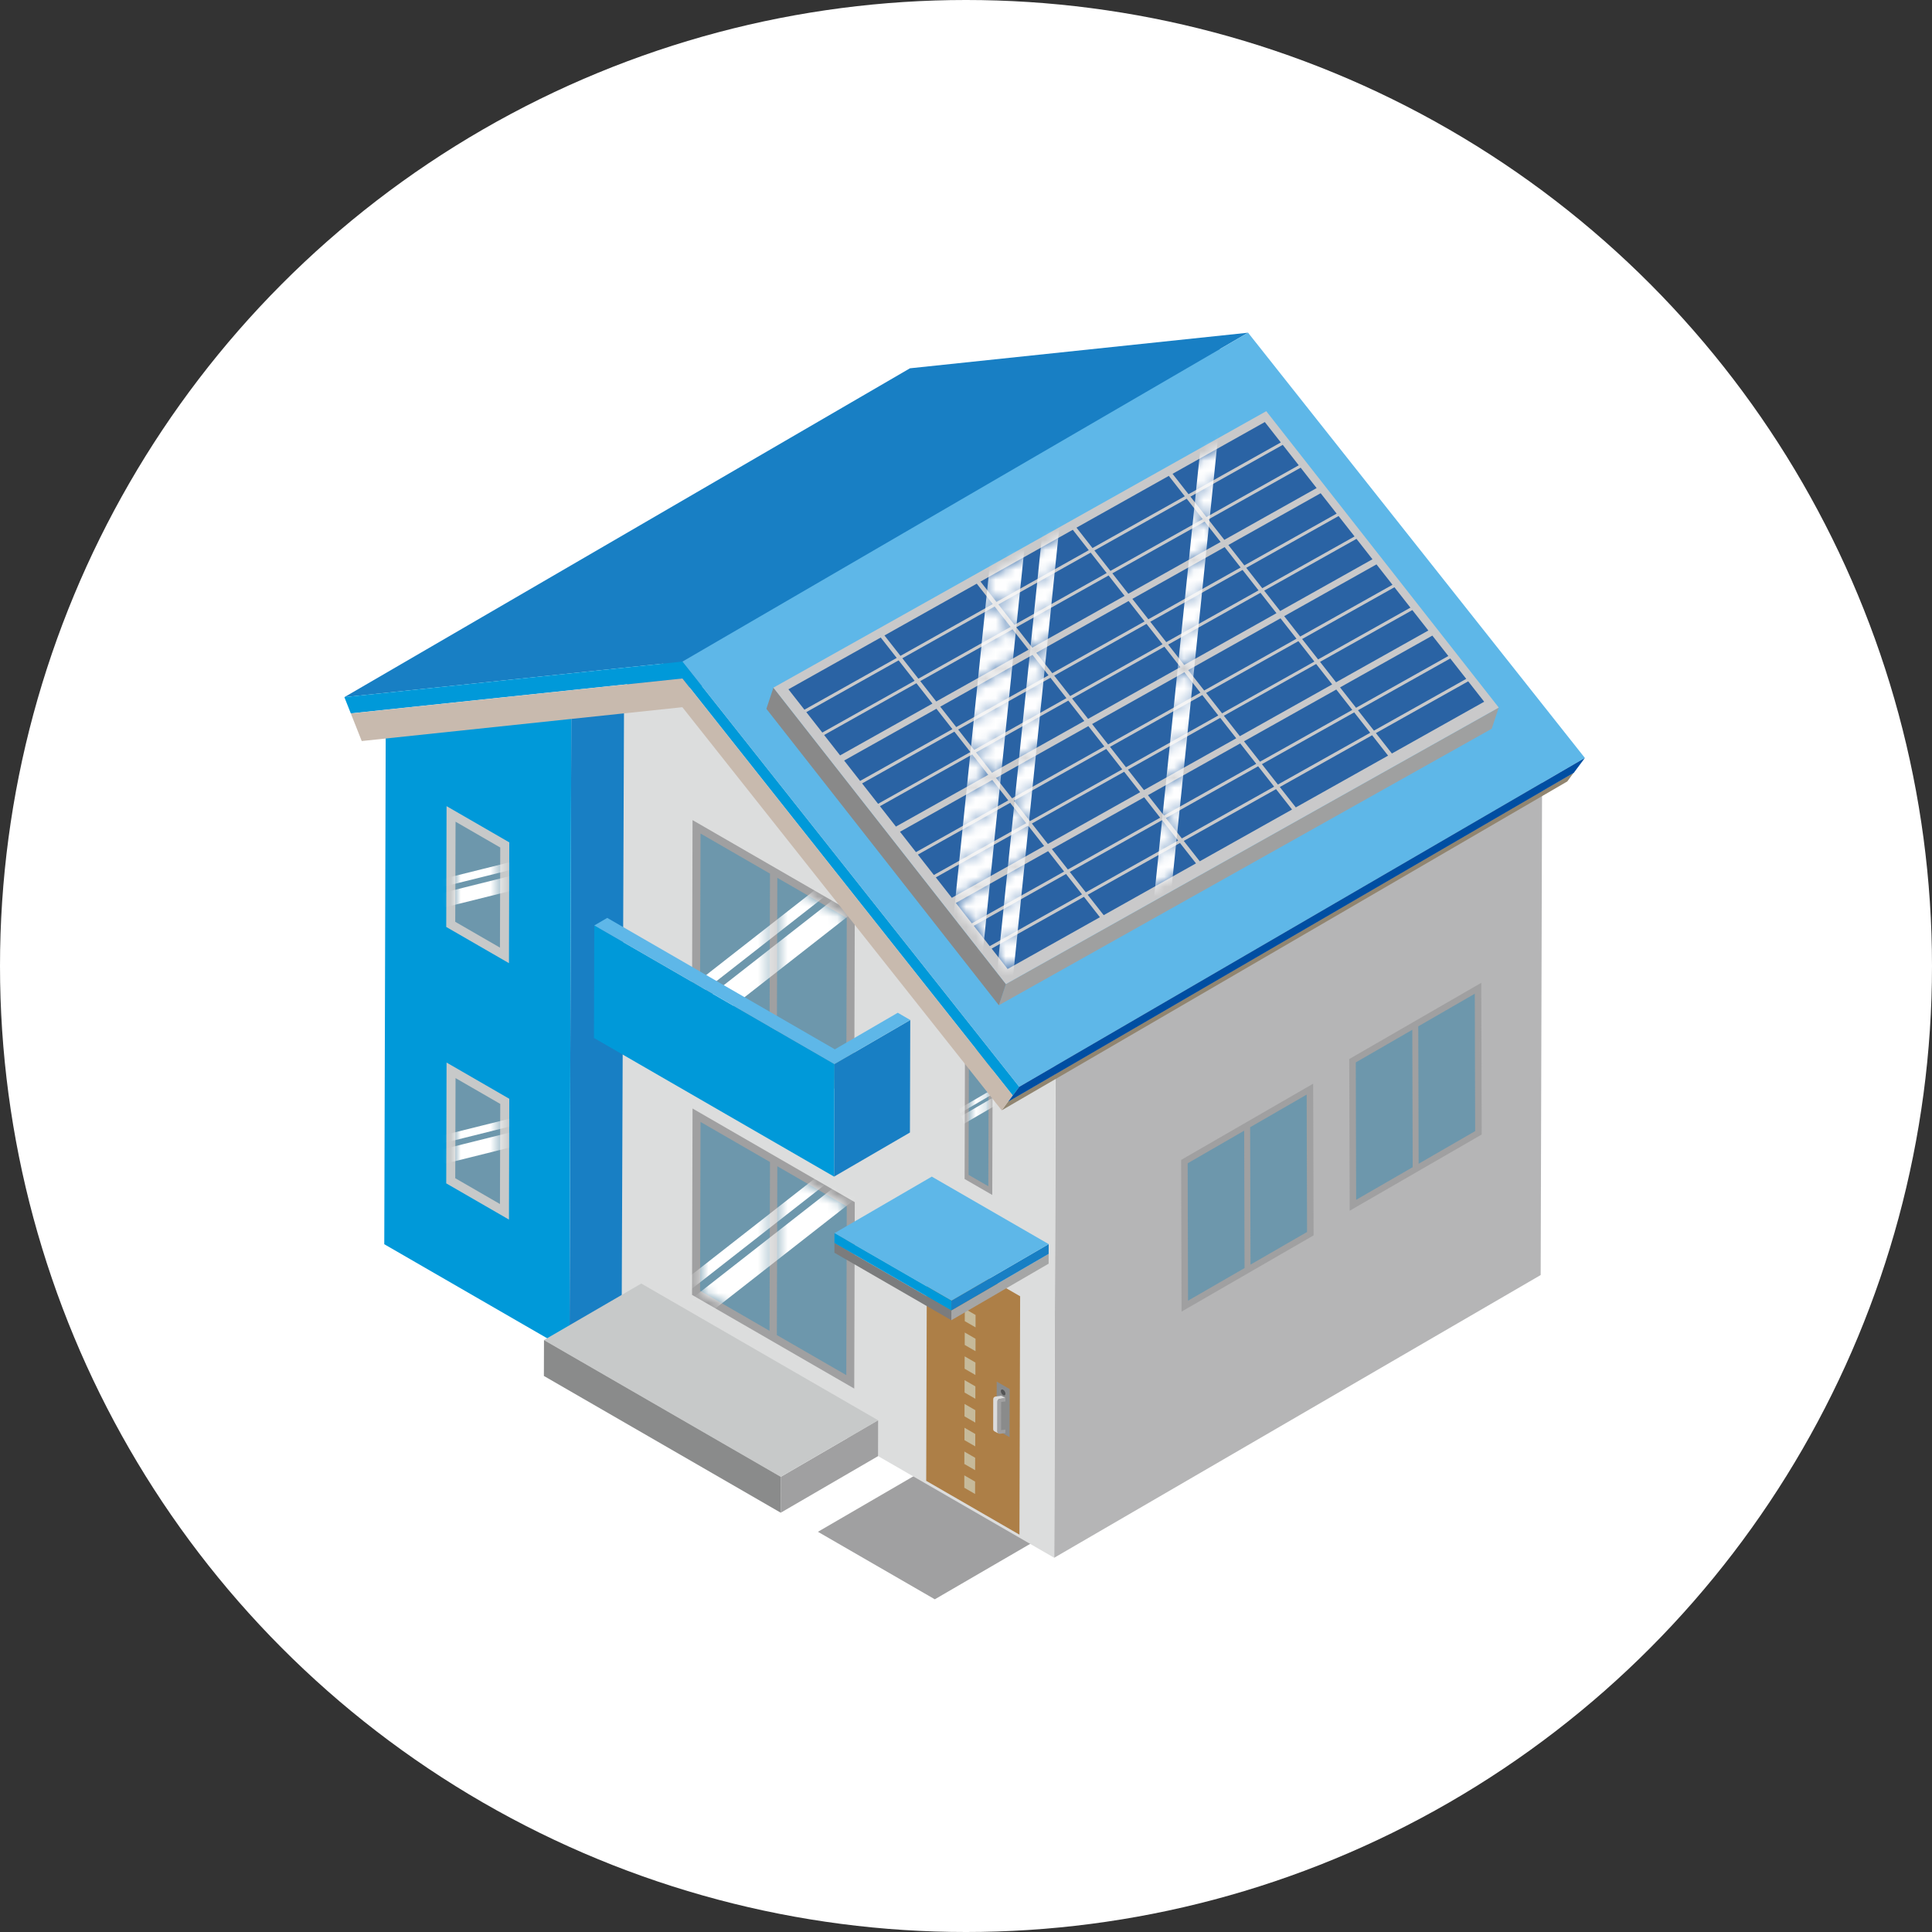 <svg width="195" height="195" viewBox="0 0 195 195" fill="none" xmlns="http://www.w3.org/2000/svg">
<rect x="0" y="0" width="195" height="195" fill="#333333" stroke="none"/>
<circle cx="97.5" cy="97.5" r="97.5" fill="white"/>
<path d="M57.66 72.343L123.131 34.298L122.948 98.328L57.48 136.376L57.66 72.343Z" fill="#187FC4"/>
<path d="M57.661 72.343L57.481 136.376L38.785 125.581L38.932 73.617L57.661 72.343Z" fill="#0099D9"/>
<path d="M82.555 154.607L92.375 148.899L104.172 155.712L94.352 161.42L82.555 154.607Z" fill="#A0A0A1"/>
<path d="M106.544 106.661L155.647 78.126L155.503 128.692L106.402 157.227L106.544 106.661Z" fill="#B5B5B6"/>
<path d="M76.575 68.654L106.542 106.661L106.401 157.227L62.75 132.026L62.988 70.083L76.575 68.654Z" fill="#DCDDDD"/>
<path d="M100.19 106.885L100.151 120.61L97.359 118.998L97.398 105.273L100.19 106.885Z" fill="#A0A0A1"/>
<path d="M99.789 107.3L99.753 119.729L97.762 118.582L97.798 106.15L99.789 107.3Z" fill="#6D97AC"/>
<mask id="mask0_346_28854" style="mask-type:luminance" maskUnits="userSpaceOnUse" x="97" y="106" width="3" height="14">
<path d="M99.793 107.3L99.757 119.729L97.766 118.582L97.802 106.15L99.793 107.3Z" fill="white"/>
</mask>
<g mask="url(#mask0_346_28854)">
<path d="M100.253 109.9L100.397 110.313L96.921 112.337L96.777 111.925L100.253 109.9Z" fill="white"/>
<path d="M100.504 110.623L100.775 111.398L97.303 113.42L97.031 112.645L100.504 110.623Z" fill="white"/>
</g>
<path d="M86.273 121.336L86.22 140.151L69.848 130.696L69.9 111.884L86.273 121.336Z" fill="#A0A0A1"/>
<path d="M78.456 117.711L85.465 121.757L85.418 138.794L78.409 134.748L78.456 117.711ZM77.669 134.321L77.716 117.284L70.707 113.238L70.66 130.275L77.669 134.321Z" fill="#6D97AC"/>
<mask id="mask1_346_28854" style="mask-type:luminance" maskUnits="userSpaceOnUse" x="70" y="113" width="16" height="26">
<path d="M78.456 117.711L85.465 121.757L85.418 138.794L78.409 134.748L78.456 117.711ZM77.669 134.321L77.716 117.284L70.707 113.238L70.66 130.275L77.669 134.321Z" fill="white"/>
</mask>
<g mask="url(#mask1_346_28854)">
<path d="M91.07 114.453L65.543 134.418L66.928 136.189L92.455 116.224L91.07 114.453Z" fill="white"/>
<path d="M89.898 112.955L64.371 132.92L65.064 133.806L90.591 113.84L89.898 112.955Z" fill="white"/>
</g>
<path d="M86.273 92.227L86.22 111.039L69.848 101.588L69.9 82.775L86.273 92.227Z" fill="#A0A0A1"/>
<path d="M78.456 88.602L85.465 92.648L85.418 109.686L78.409 105.64L78.456 88.602ZM77.669 105.213L77.716 88.176L70.707 84.13L70.66 101.167L77.669 105.213Z" fill="#6D97AC"/>
<mask id="mask2_346_28854" style="mask-type:luminance" maskUnits="userSpaceOnUse" x="70" y="84" width="16" height="26">
<path d="M78.456 88.602L85.465 92.648L85.418 109.686L78.409 105.64L78.456 88.602ZM77.669 105.213L77.716 88.176L70.707 84.13L70.66 101.167L77.669 105.213Z" fill="white"/>
</mask>
<g mask="url(#mask2_346_28854)">
<path d="M91.066 85.344L65.539 105.309L66.924 107.08L92.451 87.115L91.066 85.344Z" fill="white"/>
<path d="M89.894 83.848L64.367 103.813L65.06 104.699L90.587 84.734L89.894 83.848Z" fill="white"/>
</g>
<path d="M136.183 106.89L136.226 122.201L149.551 114.508L149.508 99.197L136.183 106.89Z" fill="#A0A0A1"/>
<path d="M142.546 103.939L136.841 107.232L136.879 121.098L142.584 117.805L142.546 103.939ZM143.186 117.458L143.148 103.592L148.852 100.299L148.891 114.165L143.186 117.458Z" fill="#6D97AC"/>
<path d="M119.214 117.072L119.257 132.382L132.582 124.69L132.539 109.379L119.214 117.072Z" fill="#A0A0A1"/>
<path d="M125.577 114.121L119.872 117.414L119.911 131.28L125.615 127.987L125.577 114.121ZM126.217 127.64L126.179 113.773L131.884 110.48L131.922 124.347L126.217 127.64Z" fill="#6D97AC"/>
<path d="M78.809 149.057L78.801 152.68L88.621 146.972L88.629 143.35L78.809 149.057Z" fill="#A0A0A1"/>
<path d="M88.629 143.35L64.726 129.55L54.906 135.255L78.809 149.057L88.629 143.35Z" fill="#C7C9C9"/>
<path d="M78.808 149.057L54.906 135.255L54.895 138.877L78.8 152.68L78.808 149.057Z" fill="#8A8B8B"/>
<path d="M91.845 37.172L34.758 70.365L68.882 66.774L125.969 33.58L91.845 37.172Z" fill="#187FC4"/>
<path d="M158.838 77.984L101.753 111.178L101.105 112.067L158.19 78.873L158.838 77.984Z" fill="#918570"/>
<path d="M102.876 109.693L68.882 66.773L34.758 70.365L35.857 73.143L35.641 72.592L35.408 72.002L68.882 68.474L102.211 110.557L101.762 111.191L102.876 109.693Z" fill="#0099D9"/>
<path d="M68.872 71.379L101.102 112.066L101.75 111.177L102.21 110.557L68.878 68.48L35.41 72.01L35.64 72.592L36.51 74.794L68.872 71.379Z" fill="#C8BAAE"/>
<path d="M159.964 76.5L125.97 33.58L68.883 66.774L102.877 109.693L159.964 76.5Z" fill="#5EB7E8"/>
<path d="M159.963 76.5L102.875 109.694L101.762 111.192L158.849 77.998L159.963 76.5Z" fill="#004EA2"/>
<path d="M45.072 81.365L45.039 93.559L51.37 97.214L51.403 85.021L45.072 81.365Z" fill="#C7C9C9"/>
<path d="M50.491 85.541L50.461 95.644L45.949 93.038L45.98 82.936L50.491 85.541Z" fill="#6D97AC"/>
<mask id="mask3_346_28854" style="mask-type:luminance" maskUnits="userSpaceOnUse" x="45" y="82" width="6" height="14">
<path d="M50.491 85.541L50.461 95.644L45.949 93.038L45.98 82.936L50.491 85.541Z" fill="white"/>
</mask>
<g mask="url(#mask3_346_28854)">
<path d="M52.135 88.258L44.262 90.224L44.885 91.578L52.758 89.618L52.135 88.258Z" fill="white"/>
<path d="M51.557 87.001L43.684 88.962L44.01 89.679L51.884 87.716L51.557 87.001Z" fill="white"/>
</g>
<path d="M45.072 107.245L45.039 119.439L51.37 123.094L51.403 110.901L45.072 107.245Z" fill="#C7C9C9"/>
<path d="M50.491 111.421L50.461 121.524L45.949 118.918L45.98 108.815L50.491 111.421Z" fill="#6D97AC"/>
<mask id="mask4_346_28854" style="mask-type:luminance" maskUnits="userSpaceOnUse" x="45" y="108" width="6" height="14">
<path d="M50.491 111.421L50.461 121.524L45.949 118.918L45.98 108.815L50.491 111.421Z" fill="white"/>
</mask>
<g mask="url(#mask4_346_28854)">
<path d="M52.135 114.138L44.262 116.104L44.885 117.458L52.758 115.497L52.135 114.138Z" fill="white"/>
<path d="M51.557 112.881L43.684 114.842L44.01 115.559L51.884 113.593L51.557 112.881Z" fill="white"/>
</g>
<path d="M102.964 130.835L93.554 125.401L93.484 149.462L102.895 154.895L102.964 130.835Z" fill="#AD7F47"/>
<path d="M97.386 129.691L97.383 130.943L98.471 131.572L98.474 130.32L97.386 129.691Z" fill="#AC8A56"/>
<path d="M97.378 132.096L97.375 133.345L98.463 133.973L98.466 132.724L97.378 132.096Z" fill="#C6BA9A"/>
<path d="M97.374 134.496L97.371 135.748L98.46 136.376L98.462 135.125L97.374 134.496Z" fill="#C6BA9A"/>
<path d="M97.365 136.9L97.359 138.149L98.448 138.778L98.453 137.526L97.365 136.9Z" fill="#C6BA9A"/>
<path d="M97.358 139.301L97.356 140.553L98.444 141.178L98.447 139.929L97.358 139.301Z" fill="#C6BA9A"/>
<path d="M97.353 141.702L97.348 142.954L98.436 143.583L98.442 142.331L97.353 141.702Z" fill="#C6BA9A"/>
<path d="M97.347 144.105L97.344 145.354L98.432 145.983L98.435 144.734L97.347 144.105Z" fill="#C6BA9A"/>
<path d="M97.338 146.507L97.332 147.759L98.42 148.387L98.426 147.135L97.338 146.507Z" fill="#C6BA9A"/>
<path d="M97.331 148.911L97.328 150.16L98.416 150.789L98.419 149.54L97.331 148.911Z" fill="#C6BA9A"/>
<path d="M100.6 139.447L100.586 144.299L101.896 145.055L101.91 140.203L100.6 139.447Z" fill="#8A8B8B"/>
<path d="M101.481 140.674C101.481 140.525 101.378 140.345 101.251 140.273C101.121 140.198 101.016 140.256 101.016 140.406C101.016 140.552 101.118 140.732 101.248 140.807C101.376 140.882 101.481 140.821 101.481 140.674Z" fill="#535455"/>
<path d="M101.049 144.062L100.617 144.122L101.041 144.352L101.473 144.291L101.049 144.062Z" fill="#8A8B8B"/>
<path d="M100.887 141.187L101.48 141.104L101.056 140.874L100.464 140.957C100.345 140.974 100.248 141.093 100.248 141.22L100.242 144.236C100.242 144.341 100.292 144.424 100.367 144.463L100.791 144.693C100.716 144.651 100.666 144.568 100.666 144.466L100.671 141.45C100.671 141.323 100.768 141.204 100.887 141.187Z" fill="#DBDBDB"/>
<path d="M101.479 141.448V141.102L100.89 141.185C100.77 141.201 100.674 141.32 100.674 141.448L100.668 144.464C100.668 144.624 100.787 144.735 100.931 144.716L101.474 144.638V144.289L101.042 144.35L101.047 141.506L101.479 141.445V141.448Z" fill="#A0A0A1"/>
<path d="M105.842 126.557L96.022 132.264L96.019 133.253L105.84 127.545L105.842 126.557Z" fill="#A5A6A6"/>
<path d="M96.022 132.265L84.222 125.452L84.219 126.441L96.019 133.253L96.022 132.265Z" fill="#7B7C7D"/>
<path d="M105.846 125.57L96.026 131.275L96.023 132.264L105.843 126.556L105.846 125.57Z" fill="#187FC4"/>
<path d="M105.847 125.57L94.046 118.758L84.226 124.465L96.027 131.275L105.847 125.57Z" fill="#5EB7E8"/>
<path d="M96.025 131.276L84.225 124.466L84.222 125.452L96.023 132.264L96.025 131.276Z" fill="#0099D9"/>
<path d="M84.217 107.398L84.184 118.758L91.841 114.307L91.874 102.95L84.217 107.398Z" fill="#187FC4"/>
<path d="M84.217 107.398L59.982 93.407L59.949 104.764L84.184 118.758L84.217 107.398Z" fill="#0099D9"/>
<path d="M91.876 102.95L90.614 102.219L84.263 105.911L61.291 92.645L59.984 93.407L84.219 107.398L91.876 102.95Z" fill="#5EB7E8"/>
<path d="M151.272 71.416L150.56 73.554L100.816 101.46L101.529 99.325L151.272 71.416Z" fill="#9FA0A0"/>
<path d="M101.528 99.325L100.816 101.46L77.352 71.544L78.061 69.406L101.528 99.325Z" fill="#898989"/>
<path d="M127.806 41.5L151.273 71.416L101.529 99.325L78.062 69.406L127.806 41.5Z" fill="#C9C9CA"/>
<path d="M102.199 63.517L103.812 65.576L94.496 70.802L92.883 68.743L102.199 63.517ZM79.578 69.573L81.192 71.632L90.507 66.406L88.894 64.347L79.578 69.573ZM98.963 58.698L100.577 60.757L109.893 55.531L108.279 53.472L98.963 58.698ZM89.271 64.137L90.884 66.196L100.2 60.97L98.586 58.911L89.271 64.137ZM100.768 61.003L102.384 63.064L111.7 57.838L110.084 55.777L100.768 61.003ZM81.383 71.877L82.999 73.939L92.315 68.713L90.699 66.651L81.383 71.877ZM91.075 66.439L92.692 68.5L102.007 63.274L100.391 61.213L91.075 66.439ZM118.346 47.823L119.959 49.882L129.275 44.656L127.661 42.598L118.346 47.823ZM120.153 50.125L121.769 52.186L131.085 46.961L129.469 44.899L120.153 50.125ZM121.96 52.429L123.574 54.488L132.89 49.262L131.276 47.204L121.96 52.429ZM123.981 55.007L125.594 57.066L134.91 51.84L133.297 49.781L123.981 55.007ZM125.788 57.311L127.402 59.37L136.718 54.144L135.104 52.085L125.788 57.311ZM127.596 59.613L129.209 61.672L138.525 56.446L136.912 54.387L127.596 59.613ZM108.653 53.257L110.267 55.315L119.582 50.09L117.969 48.031L108.653 53.257ZM129.616 62.19L131.23 64.249L140.546 59.023L138.932 56.965L129.616 62.19ZM110.46 55.561L112.077 57.623L121.393 52.397L119.776 50.335L110.46 55.561ZM131.426 64.497L133.04 66.556L142.356 61.33L140.742 59.272L131.426 64.497ZM112.271 57.868L113.884 59.927L123.2 54.701L121.586 52.642L112.271 57.868ZM133.234 66.802L134.85 68.863L144.166 63.637L142.55 61.576L133.234 66.802ZM114.291 60.446L115.905 62.504L125.22 57.278L123.607 55.22L114.291 60.446ZM135.254 69.379L136.868 71.438L146.184 66.212L144.57 64.153L135.254 69.379ZM116.099 62.753L117.712 64.811L127.028 59.586L125.414 57.527L116.099 62.753ZM137.062 71.686L138.675 73.745L147.991 68.519L146.377 66.46L137.062 71.686ZM117.906 65.057L119.52 67.116L128.835 61.89L127.222 59.831L117.906 65.057ZM138.872 73.993L140.486 76.052L149.801 70.826L148.188 68.767L138.872 73.993ZM119.926 67.635L121.54 69.693L130.856 64.467L129.242 62.409L119.926 67.635ZM121.734 69.939L123.347 71.998L132.663 66.772L131.05 64.713L121.734 69.939ZM102.575 63.31L104.189 65.368L113.505 60.142L111.891 58.084L102.575 63.31ZM104.596 65.887L106.209 67.946L115.525 62.72L113.912 60.661L104.596 65.887ZM125.559 74.821L127.173 76.879L136.488 71.653L134.875 69.595L125.559 74.821ZM106.403 68.194L108.017 70.253L117.333 65.027L115.719 62.968L106.403 68.194ZM127.366 77.128L128.98 79.186L138.296 73.96L136.682 71.902L127.366 77.128ZM108.208 70.499L109.822 72.557L119.137 67.331L117.524 65.273L108.208 70.499ZM129.174 79.435L130.788 81.493L140.103 76.268L138.49 74.209L129.174 79.435ZM110.228 73.076L111.842 75.135L121.158 69.909L119.544 67.85L110.228 73.076ZM112.036 75.38L113.649 77.439L122.965 72.213L121.352 70.154L112.036 75.38ZM113.843 77.682L115.46 79.743L124.775 74.517L123.159 72.456L113.843 77.682ZM94.9 71.326L96.514 73.384L105.83 68.159L104.216 66.1L94.9 71.326ZM115.864 80.259L117.477 82.318L126.793 77.092L125.179 75.034L115.864 80.259ZM96.708 73.633L98.322 75.692L107.637 70.466L106.024 68.407L96.708 73.633ZM117.671 82.566L119.285 84.625L128.601 79.399L126.987 77.341L117.671 82.566ZM98.513 75.937L100.126 77.996L109.442 72.77L107.828 70.712L98.513 75.937ZM119.479 84.874L121.092 86.932L130.408 81.706L128.794 79.648L119.479 84.874ZM100.533 78.515L102.147 80.573L111.462 75.347L109.849 73.289L100.533 78.515ZM102.341 80.819L103.954 82.878L113.27 77.652L111.656 75.593L102.341 80.819ZM104.148 83.121L105.764 85.182L115.08 79.956L113.464 77.895L104.148 83.121ZM106.168 85.698L107.782 87.757L117.098 82.531L115.484 80.472L106.168 85.698ZM87.013 79.072L88.626 81.13L97.942 75.904L96.329 73.846L87.013 79.072ZM107.976 88.005L109.59 90.064L118.905 84.838L117.292 82.779L107.976 88.005ZM109.783 90.309L111.397 92.368L120.713 87.142L119.099 85.084L109.783 90.309ZM90.838 83.951L92.451 86.009L101.767 80.784L100.154 78.725L90.838 83.951ZM92.645 86.255L94.259 88.314L103.575 83.088L101.961 81.029L92.645 86.255ZM94.453 88.557L96.069 90.618L105.385 85.392L103.769 83.331L94.453 88.557ZM96.473 91.134L98.087 93.193L107.403 87.967L105.789 85.908L96.473 91.134ZM98.281 93.439L99.894 95.497L109.21 90.271L107.596 88.213L98.281 93.439ZM100.088 95.743L101.702 97.802L111.017 92.576L109.404 90.517L100.088 95.743ZM85.2 76.762L86.813 78.82L96.129 73.595L94.516 71.536L85.2 76.762ZM83.179 74.184L84.793 76.243L94.109 71.017L92.495 68.959L83.179 74.184ZM88.815 81.371L90.428 83.429L99.744 78.203L98.13 76.145L88.815 81.371ZM123.525 72.243L125.141 74.305L134.457 69.079L132.841 67.017L123.525 72.243Z" fill="#2A63A4"/>
<mask id="mask5_346_28854" style="mask-type:luminance" maskUnits="userSpaceOnUse" x="79" y="42" width="71" height="56">
<path d="M102.199 63.517L103.812 65.576L94.497 70.802L92.883 68.743L102.199 63.517ZM79.578 69.573L81.192 71.632L90.508 66.406L88.894 64.347L79.578 69.573ZM98.963 58.698L100.577 60.757L109.893 55.531L108.279 53.472L98.963 58.698ZM89.271 64.137L90.885 66.196L100.2 60.97L98.587 58.911L89.271 64.137ZM100.768 61.003L102.385 63.064L111.7 57.838L110.084 55.777L100.768 61.003ZM81.383 71.877L82.999 73.939L92.315 68.713L90.699 66.651L81.383 71.877ZM91.076 66.439L92.692 68.5L102.008 63.274L100.391 61.213L91.076 66.439ZM118.346 47.823L119.959 49.882L129.275 44.656L127.662 42.598L118.346 47.823ZM120.153 50.125L121.77 52.186L131.085 46.961L129.469 44.899L120.153 50.125ZM121.961 52.429L123.574 54.488L132.89 49.262L131.276 47.204L121.961 52.429ZM123.981 55.007L125.595 57.066L134.91 51.84L133.297 49.781L123.981 55.007ZM125.789 57.311L127.402 59.37L136.718 54.144L135.104 52.085L125.789 57.311ZM127.596 59.613L129.21 61.672L138.525 56.446L136.912 54.387L127.596 59.613ZM108.653 53.257L110.267 55.315L119.583 50.09L117.969 48.031L108.653 53.257ZM129.616 62.19L131.23 64.249L140.546 59.023L138.932 56.965L129.616 62.19ZM110.461 55.561L112.077 57.623L121.393 52.397L119.776 50.335L110.461 55.561ZM131.427 64.497L133.04 66.556L142.356 61.33L140.742 59.272L131.427 64.497ZM112.271 57.868L113.885 59.927L123.2 54.701L121.587 52.642L112.271 57.868ZM133.234 66.802L134.85 68.863L144.166 63.637L142.55 61.576L133.234 66.802ZM114.291 60.446L115.905 62.504L125.221 57.278L123.607 55.22L114.291 60.446ZM135.255 69.379L136.868 71.438L146.184 66.212L144.57 64.153L135.255 69.379ZM116.099 62.753L117.712 64.811L127.028 59.586L125.415 57.527L116.099 62.753ZM137.062 71.686L138.676 73.745L147.991 68.519L146.378 66.46L137.062 71.686ZM117.906 65.057L119.52 67.116L128.836 61.89L127.222 59.831L117.906 65.057ZM138.872 73.993L140.486 76.052L149.802 70.826L148.188 68.767L138.872 73.993ZM119.927 67.635L121.54 69.693L130.856 64.467L129.242 62.409L119.927 67.635ZM121.734 69.939L123.348 71.998L132.663 66.772L131.05 64.713L121.734 69.939ZM102.576 63.31L104.189 65.368L113.505 60.142L111.891 58.084L102.576 63.31ZM104.596 65.887L106.21 67.946L115.525 62.72L113.912 60.661L104.596 65.887ZM125.559 74.821L127.173 76.879L136.489 71.653L134.875 69.595L125.559 74.821ZM106.404 68.194L108.017 70.253L117.333 65.027L115.719 62.968L106.404 68.194ZM127.367 77.128L128.98 79.186L138.296 73.96L136.682 71.902L127.367 77.128ZM108.208 70.499L109.822 72.557L119.138 67.331L117.524 65.273L108.208 70.499ZM129.174 79.435L130.788 81.493L140.104 76.268L138.49 74.209L129.174 79.435ZM110.229 73.076L111.842 75.135L121.158 69.909L119.544 67.85L110.229 73.076ZM112.036 75.38L113.65 77.439L122.965 72.213L121.352 70.154L112.036 75.38ZM113.844 77.682L115.46 79.743L124.776 74.517L123.159 72.456L113.844 77.682ZM94.901 71.326L96.514 73.384L105.83 68.159L104.217 66.1L94.901 71.326ZM115.864 80.259L117.478 82.318L126.793 77.092L125.18 75.034L115.864 80.259ZM96.708 73.633L98.322 75.692L107.638 70.466L106.024 68.407L96.708 73.633ZM117.671 82.566L119.285 84.625L128.601 79.399L126.987 77.341L117.671 82.566ZM98.513 75.937L100.127 77.996L109.442 72.77L107.829 70.712L98.513 75.937ZM119.479 84.874L121.092 86.932L130.408 81.706L128.795 79.648L119.479 84.874ZM100.533 78.515L102.147 80.573L111.463 75.347L109.849 73.289L100.533 78.515ZM102.341 80.819L103.954 82.878L113.27 77.652L111.657 75.593L102.341 80.819ZM104.148 83.121L105.765 85.182L115.08 79.956L113.464 77.895L104.148 83.121ZM106.169 85.698L107.782 87.757L117.098 82.531L115.484 80.472L106.169 85.698ZM87.013 79.072L88.627 81.13L97.942 75.904L96.329 73.846L87.013 79.072ZM107.976 88.005L109.59 90.064L118.906 84.838L117.292 82.779L107.976 88.005ZM109.784 90.309L111.397 92.368L120.713 87.142L119.099 85.084L109.784 90.309ZM90.838 83.951L92.452 86.009L101.767 80.784L100.154 78.725L90.838 83.951ZM92.646 86.255L94.259 88.314L103.575 83.088L101.961 81.029L92.646 86.255ZM94.453 88.557L96.069 90.618L105.385 85.392L103.769 83.331L94.453 88.557ZM96.473 91.134L98.087 93.193L107.403 87.967L105.789 85.908L96.473 91.134ZM98.281 93.439L99.894 95.497L109.21 90.271L107.597 88.213L98.281 93.439ZM100.088 95.743L101.702 97.802L111.018 92.576L109.404 90.517L100.088 95.743ZM85.2 76.762L86.814 78.82L96.129 73.595L94.516 71.536L85.2 76.762ZM83.18 74.184L84.793 76.243L94.109 71.017L92.495 68.959L83.18 74.184ZM88.815 81.371L90.429 83.429L99.744 78.203L98.131 76.145L88.815 81.371ZM123.525 72.243L125.142 74.305L134.457 69.079L132.841 67.017L123.525 72.243Z" fill="white"/>
</mask>
<g mask="url(#mask5_346_28854)">
<path d="M98.419 103.636L95.121 103.363L100.516 51.028L103.815 51.301L98.419 103.636Z" fill="white"/>
<path d="M101.696 103.906L100.047 103.77L105.442 51.435L107.091 51.572L101.696 103.906Z" fill="white"/>
<path d="M117.677 95.155L116.028 95.019L121.485 42.084L123.135 42.221L117.677 95.155Z" fill="white"/>
</g>
</svg>
